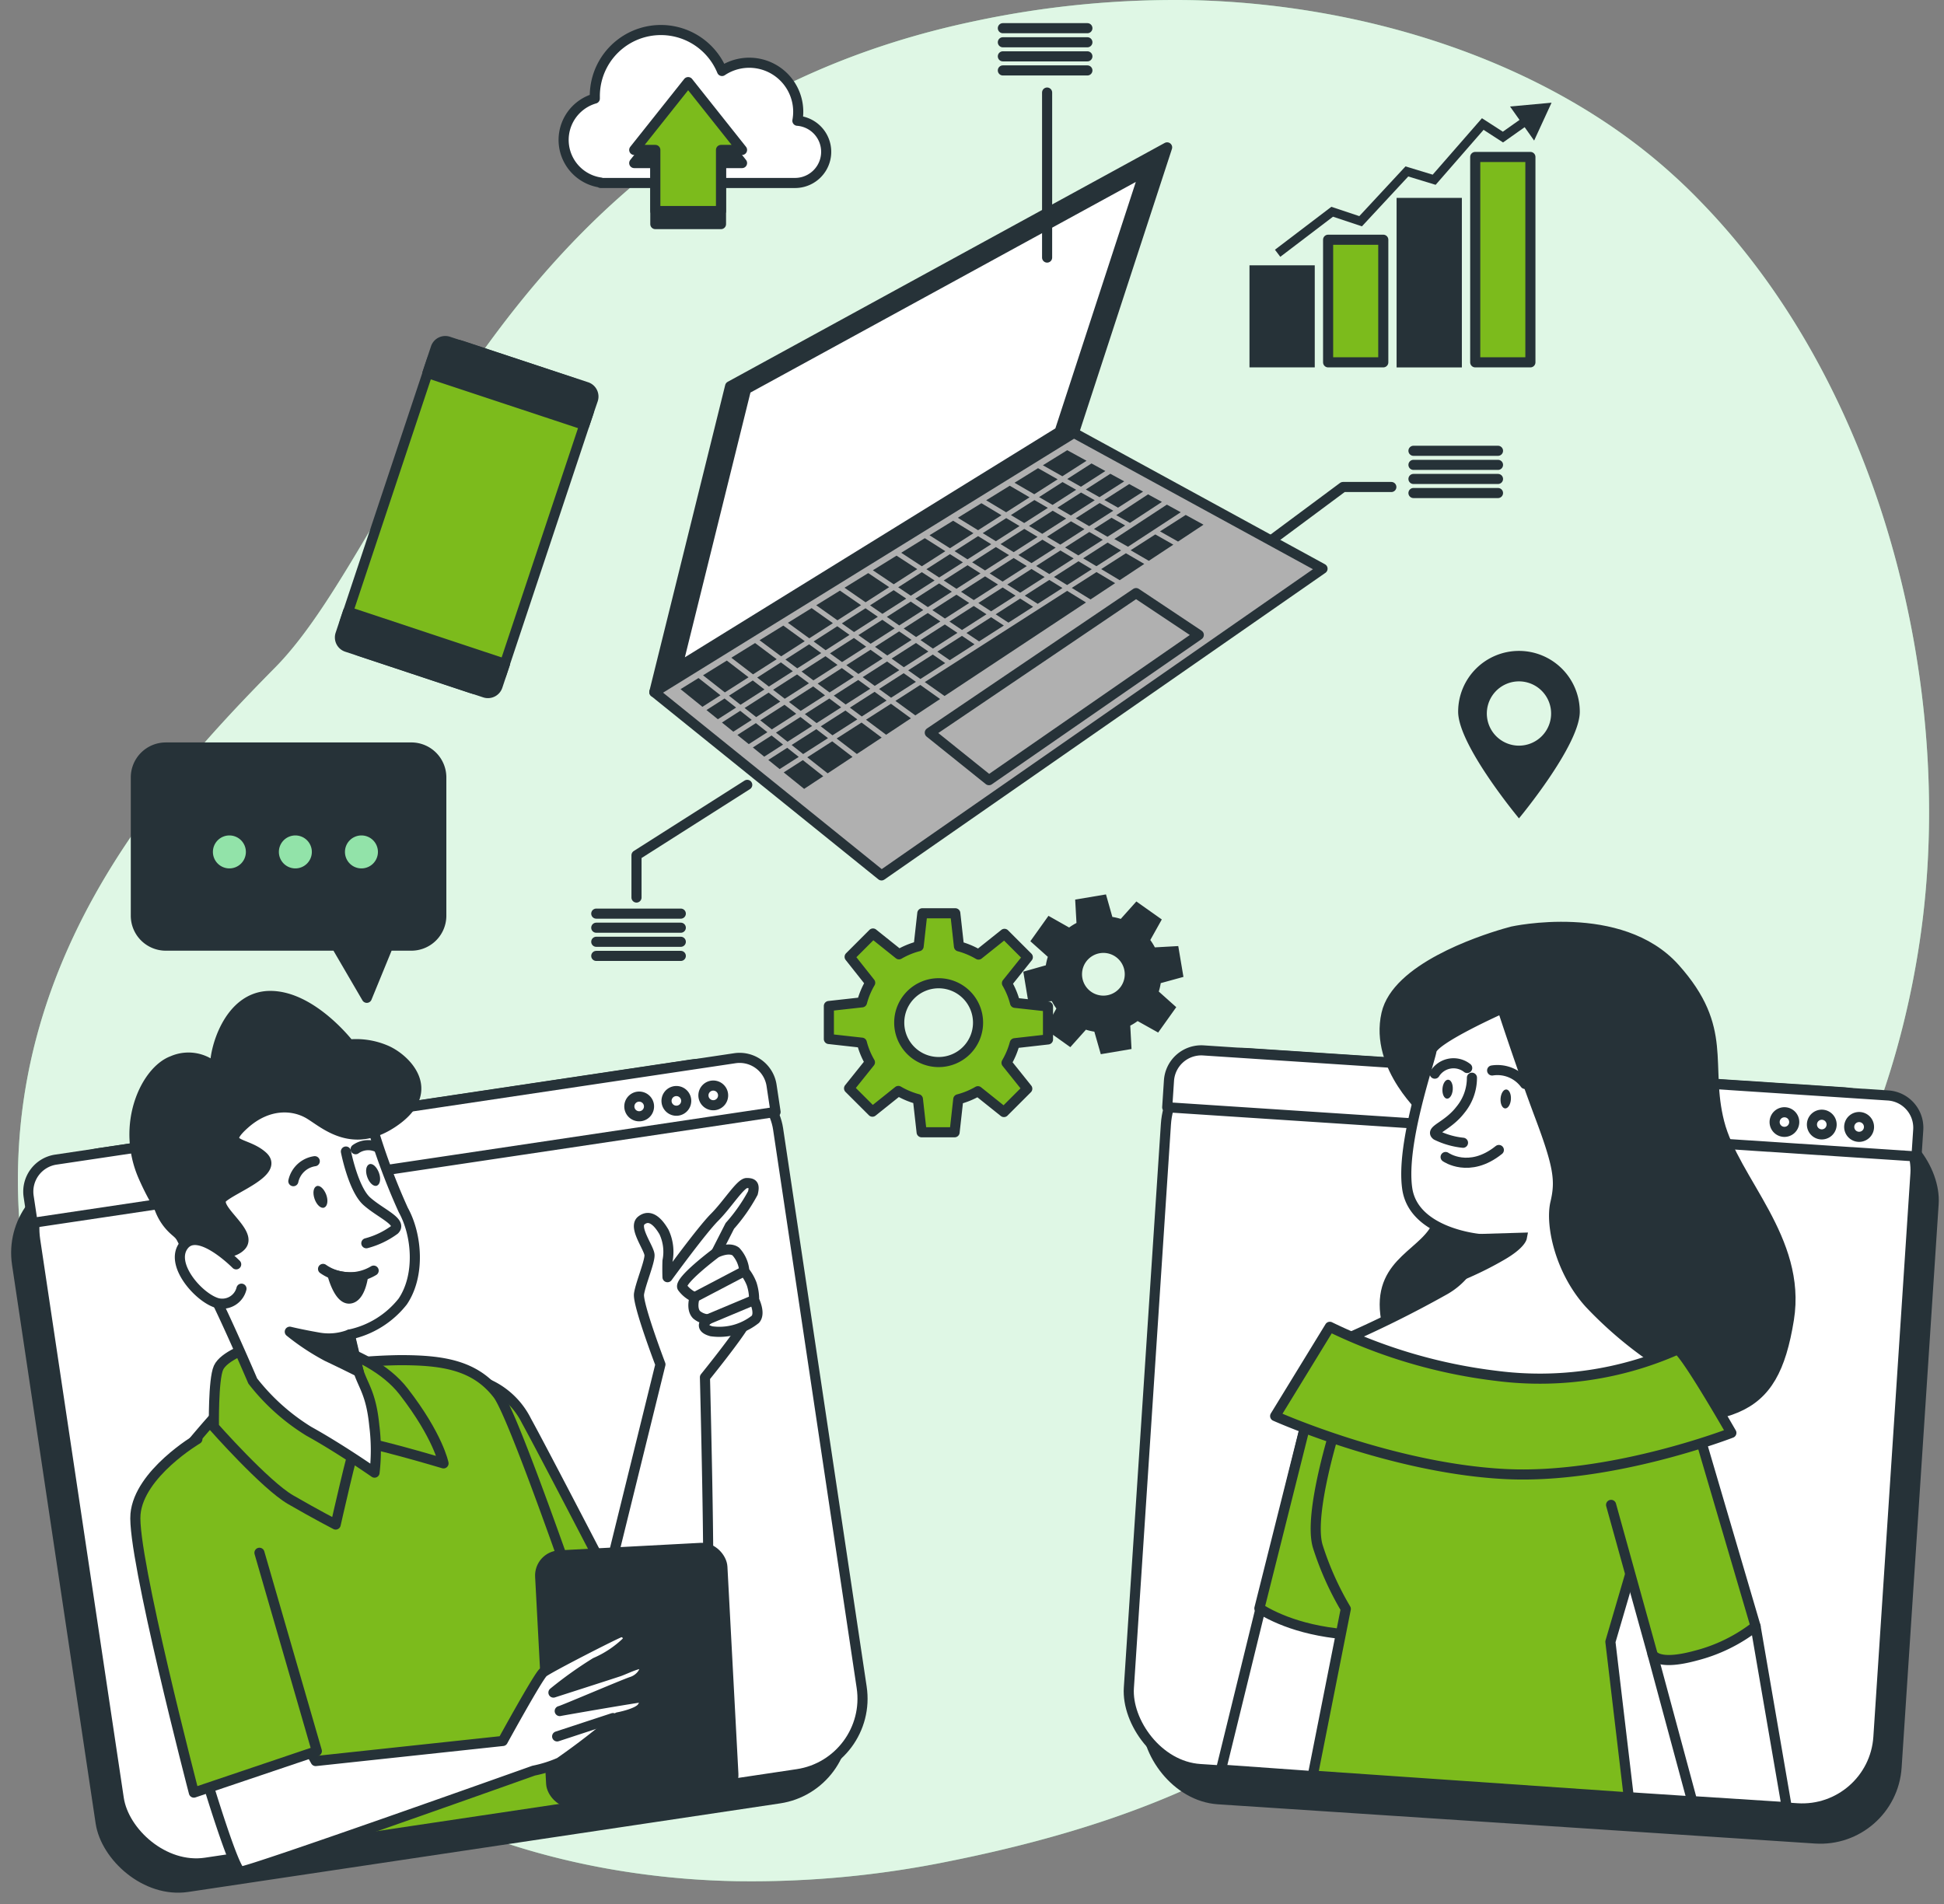 <svg xmlns="http://www.w3.org/2000/svg" width="192.387" height="188.463" viewBox="0 0 192.387 188.463"><rect x="0" y="0" width="192.387" height="188.463" fill="#808080" stroke="none"/><g id="Online_tech_talks-bro" data-name="Online tech talks-bro" transform="translate(0.568)"><g id="freepik--background-simple--inject-10" transform="translate(1.204 0)"><path id="Path_430" data-name="Path 430" d="M215.439,114.8c-2.088,17.707-10.166,38.293-26.323,47.752-24.4,14.292-22.353,36.277-69.975,45.834a97.7,97.7,0,0,1-21.116,1.991,80.911,80.911,0,0,1-10.361-.847C57.4,205.1,37.031,184.068,29.559,158.695c-9.849-33.418,9.785-55.28,22.794-68.454S74.9,36.02,121.641,26.252a95.017,95.017,0,0,1,21.7-2.059c16.631.424,34.769,5.867,47.32,17.266q1.411,1.271,2.749,2.66C210.864,62.025,218.277,90.656,215.439,114.8Z" transform="translate(-26.89 -24.173)" fill="#92e3a9"></path><path id="Path_431" data-name="Path 431" d="M215.439,114.8c-2.088,17.707-10.166,38.293-26.323,47.752-24.4,14.292-22.353,36.277-69.975,45.834a97.7,97.7,0,0,1-21.116,1.991,80.911,80.911,0,0,1-10.361-.847C57.4,205.1,37.031,184.068,29.559,158.695c-9.849-33.418,9.785-55.28,22.794-68.454S74.9,36.02,121.641,26.252a95.017,95.017,0,0,1,21.7-2.059c16.631.424,34.769,5.867,47.32,17.266q1.411,1.271,2.749,2.66C210.864,62.025,218.277,90.656,215.439,114.8Z" transform="translate(-26.89 -24.173)" fill="#fff" opacity="0.7"></path></g><g id="freepik--Gers--inject-10" transform="translate(81.459 89.094)"><path id="Path_432" data-name="Path 432" d="M238.038,250.062V246.8l-3.262-.36a7.624,7.624,0,0,0-.8-1.944l2.063-2.576-2.309-2.309-2.567,2.05a7.9,7.9,0,0,0-1.936-.813l-.364-3.274H225.6l-.364,3.262a7.76,7.76,0,0,0-1.944.8l-2.576-2.059-2.309,2.309,2.033,2.567a7.731,7.731,0,0,0-.809,1.936l-3.279.364v3.266l3.262.364a7.679,7.679,0,0,0,.8,1.944l-2.063,2.576,2.313,2.309,2.563-2.05a7.8,7.8,0,0,0,1.936.809l.369,3.279h3.262l.364-3.262a7.77,7.77,0,0,0,1.944-.8l2.575,2.059,2.309-2.309-2.05-2.563a7.932,7.932,0,0,0,.813-1.94ZM227.215,252.3a3.9,3.9,0,1,1,3.9-3.9A3.9,3.9,0,0,1,227.215,252.3Z" transform="translate(-216.35 -236.27)" fill="#7cbb1c" stroke="#263238" stroke-linecap="round" stroke-linejoin="round" stroke-width="1"></path><path id="Path_433" data-name="Path 433" d="M277.826,241.739l-.364-2.165-2.2.123a5.27,5.27,0,0,0-.746-1.2l1.08-1.932L273.81,235.3l-1.47,1.644a4.991,4.991,0,0,0-1.372-.322l-.6-2.118-2.165.364.123,2.2a5.125,5.125,0,0,0-1.2.746l-1.944-1.1-1.271,1.783,1.644,1.47a5.183,5.183,0,0,0-.326,1.377l-2.118.6.36,2.165,2.2-.123a5.268,5.268,0,0,0,.746,1.2l-1.076,1.932,1.783,1.271,1.47-1.644a5.029,5.029,0,0,0,1.372.322l.606,2.118,2.16-.364-.119-2.2a5.125,5.125,0,0,0,1.2-.746l1.932,1.08,1.271-1.783-1.644-1.47a5.344,5.344,0,0,0,.322-1.377Zm-6.926,2.681a2.614,2.614,0,1,1,1.7-1.061A2.614,2.614,0,0,1,270.9,244.421Z" transform="translate(-243.302 -234.5)" fill="#263238" stroke="#263238" stroke-width="1"></path></g><g id="freepik--Locator--inject-10" transform="translate(143.737 64.428)"><path id="Path_434" data-name="Path 434" d="M369.389,176.27a6.019,6.019,0,0,0-6.019,6.019c0,3.325,6.019,10.556,6.019,10.556s6.019-7.231,6.019-10.556A6.019,6.019,0,0,0,369.389,176.27Zm0,9.378a3.181,3.181,0,1,1,2.251-.933A3.185,3.185,0,0,1,369.389,185.648Z" transform="translate(-363.37 -176.27)" fill="#263238"></path></g><g id="freepik--Chart--inject-10" transform="translate(123.586 10.165)"><rect id="Rectangle_68" data-name="Rectangle 68" width="5.46" height="20.329" transform="translate(27.301 25.7) rotate(180)" fill="#7cbb1c" stroke="#263238" stroke-linecap="round" stroke-linejoin="round" stroke-width="1"></rect><rect id="Rectangle_69" data-name="Rectangle 69" width="5.46" height="15.779" transform="translate(20.019 25.704) rotate(180)" fill="#263238" stroke="#263238" stroke-width="1"></rect><rect id="Rectangle_70" data-name="Rectangle 70" width="5.46" height="12.136" transform="translate(12.742 25.7) rotate(180)" fill="#7cbb1c" stroke="#263238" stroke-linecap="round" stroke-linejoin="round" stroke-width="1"></rect><rect id="Rectangle_71" data-name="Rectangle 71" width="5.46" height="9.103" transform="translate(5.46 25.7) rotate(180)" fill="#263238" stroke="#263238" stroke-width="1"></rect><path id="Path_435" data-name="Path 435" d="M321.1,65.268l-.53-.7,5.583-4.249,2.766.923,4.571-4.922,2.69.818,4.876-5.587,2.067,1.334,2.143-1.516.508.72-2.631,1.86L341.216,52.7l-4.744,5.443-2.711-.826-4.583,4.935-2.864-.953Z" transform="translate(-318.549 -50.014)" fill="#263238"></path><path id="Path_436" data-name="Path 436" d="M377.875,51.919,379.6,48.17l-4.109.377Z" transform="translate(-350.205 -48.17)" fill="#263238"></path></g><g id="freepik--Cloud--inject-10" transform="translate(55.212 2.972)"><path id="Path_437" data-name="Path 437" d="M177.521,40.17a4.85,4.85,0,0,0-7.46-4.926,6.54,6.54,0,0,0-12.589,2.491c0,.08,0,.157,0,.237a4.261,4.261,0,0,0,.58,8.315v.042h19.257a3.084,3.084,0,0,0,.212-6.159Z" transform="translate(-154.387 -31.19)" fill="#fff" stroke="#263238" stroke-linecap="round" stroke-linejoin="round" stroke-width="1"></path><path id="Path_438" data-name="Path 438" d="M181.55,53.138l-5.333-6.718-5.337,6.718h2.088v6.041h6.5V53.138Z" transform="translate(-163.894 -39.969)" fill="#263238" stroke="#263238" stroke-linecap="round" stroke-linejoin="round" stroke-width="1"></path><path id="Path_439" data-name="Path 439" d="M181.55,50.074l-5.333-6.714-5.337,6.714h2.088v6.045h6.5V50.074Z" transform="translate(-163.894 -38.205)" fill="#7cbb1c" stroke="#263238" stroke-linecap="round" stroke-linejoin="round" stroke-width="1"></path></g><g id="freepik--device-2--inject-10" transform="translate(32.836 33.479)"><rect id="Rectangle_72" data-name="Rectangle 72" width="16.343" height="31.855" rx="2.34" transform="matrix(0.949, 0.316, -0.316, 0.949, 10.06, 0)" fill="#7cbb1c" stroke="#263238" stroke-linecap="round" stroke-linejoin="round" stroke-width="1"></rect><path id="Path_440" data-name="Path 440" d="M138.1,112.165l.847-2.478a.991.991,0,0,0-.631-1.271l-13.644-4.494a.987.987,0,0,0-1.271.627l-.826,2.474Z" transform="translate(-113.678 -103.586)" fill="#263238" stroke="#263238" stroke-linecap="round" stroke-linejoin="round" stroke-width="1"></path><path id="Path_441" data-name="Path 441" d="M102.919,167.11l-.737,2.215a.987.987,0,0,0,.627,1.271l13.64,4.516a1,1,0,0,0,1.271-.631l.737-2.211Z" transform="translate(-101.887 -140.041)" fill="#263238" stroke="#263238" stroke-linecap="round" stroke-linejoin="round" stroke-width="1"></path></g><g id="freepik--speech-bubble--inject-10" transform="translate(12.87 73.989)"><path id="Path_442" data-name="Path 442" d="M81.689,198.84H57.4a2.965,2.965,0,0,0-2.965,2.965v13.682a2.965,2.965,0,0,0,2.965,2.965H74.28l3.012,5.164,2.118-5.164H81.7a2.965,2.965,0,0,0,2.965-2.965v-13.7a2.965,2.965,0,0,0-2.978-2.948Z" transform="translate(-54.43 -198.84)" fill="#263238" stroke="#263238" stroke-linecap="round" stroke-linejoin="round" stroke-width="1"></path><path id="Path_443" data-name="Path 443" d="M75.712,221.021a1.631,1.631,0,1,0-1.631,1.631A1.631,1.631,0,0,0,75.712,221.021Z" transform="translate(-64.817 -210.685)" fill="#92e3a9"></path><path id="Path_444" data-name="Path 444" d="M91.122,221.021a1.631,1.631,0,1,0-1.631,1.631A1.631,1.631,0,0,0,91.122,221.021Z" transform="translate(-73.699 -210.685)" fill="#92e3a9"></path><path id="Path_445" data-name="Path 445" d="M106.562,221.021a1.631,1.631,0,1,0-1.631,1.631A1.631,1.631,0,0,0,106.562,221.021Z" transform="translate(-82.599 -210.685)" fill="#92e3a9"></path></g><g id="freepik--device-1--inject-10" transform="translate(58.441 2.79)"><path id="Path_446" data-name="Path 446" d="M226.327,58.61l-43.25,23.645-7.5,30.275L217.1,86.868Z" transform="translate(-169.832 -46.813)" fill="#263238" stroke="#263238" stroke-linecap="round" stroke-linejoin="round" stroke-width="1"></path><path id="Path_447" data-name="Path 447" d="M227.138,64.22,187.7,85.781l-6.837,27.606,37.866-23.4Z" transform="translate(-172.875 -50.046)" fill="#fff" stroke="#263238" stroke-linecap="round" stroke-linejoin="round" stroke-width="1"></path><path id="Path_448" data-name="Path 448" d="M217.1,125.32l24.607,13.445-43.644,30.359L175.58,150.982Z" transform="translate(-169.832 -85.264)" fill="#b0b0b0" stroke="#263238" stroke-linecap="round" stroke-linejoin="round" stroke-width="1"></path><path id="Path_449" data-name="Path 449" d="M266.553,166.9l-6.21-4.139L239.93,176.578l5.854,4.7Z" transform="translate(-206.923 -106.845)" fill="#b0b0b0" stroke="#263238" stroke-linecap="round" stroke-linejoin="round" stroke-width="1"></path><path id="Path_450" data-name="Path 450" d="M274.02,143.227l1.334.775,2.385-1.529-1.351-.762Z" transform="translate(-226.573 -94.712)" fill="#263238"></path><path id="Path_451" data-name="Path 451" d="M218.078,191.077,216.9,190.2l-2.44,1.563,1.156.89Z" transform="translate(-192.242 -122.661)" fill="#263238"></path><path id="Path_452" data-name="Path 452" d="M245.72,150.931l1.279.813,2.347-1.5-1.3-.8Z" transform="translate(-210.26 -99.167)" fill="#263238"></path><path id="Path_453" data-name="Path 453" d="M269.74,140.76l1.334.775,2.364-1.512-1.356-.763Z" transform="translate(-224.106 -93.299)" fill="#263238"></path><path id="Path_454" data-name="Path 454" d="M214.336,188.267l-1.173-.877-2.423,1.546,1.161.89Z" transform="translate(-190.098 -121.041)" fill="#263238"></path><path id="Path_455" data-name="Path 455" d="M252.3,146.721l1.3.8,2.343-1.5-1.317-.788Z" transform="translate(-214.053 -96.74)" fill="#263238"></path><path id="Path_456" data-name="Path 456" d="M248.188,166.592l-1.262-.822-2.406,1.542,1.245.835Z" transform="translate(-209.569 -108.58)" fill="#263238"></path><path id="Path_457" data-name="Path 457" d="M261.728,157.921l-1.3-.8-2.4,1.542,1.279.809Z" transform="translate(-217.356 -103.594)" fill="#263238"></path><path id="Path_458" data-name="Path 458" d="M254.955,162.259l-1.279-.809-2.406,1.538,1.262.822Z" transform="translate(-213.459 -106.09)" fill="#263238"></path><path id="Path_459" data-name="Path 459" d="M281.378,145.922l-1.355-.762-1.733,1.106,1.334.775Z" transform="translate(-229.034 -96.7)" fill="#263238"></path><path id="Path_460" data-name="Path 460" d="M268.495,153.588l-1.313-.788-2.4,1.538,1.3.8Z" transform="translate(-221.247 -101.104)" fill="#263238"></path><path id="Path_461" data-name="Path 461" d="M275.272,149.255l-1.334-.775-2.4,1.533,1.313.788Z" transform="translate(-225.143 -98.614)" fill="#263238"></path><path id="Path_462" data-name="Path 462" d="M258.88,142.507l1.317.788,2.343-1.5-1.334-.775Z" transform="translate(-217.846 -94.314)" fill="#263238"></path><path id="Path_463" data-name="Path 463" d="M200.2,186.905l-1.156-.885-2.376,1.521,1.144.9Z" transform="translate(-181.988 -120.252)" fill="#263238"></path><path id="Path_464" data-name="Path 464" d="M239.14,155.145l1.262.822,2.351-1.5-1.284-.813Z" transform="translate(-206.468 -101.594)" fill="#263238"></path><path id="Path_465" data-name="Path 465" d="M203.888,189.75l-1.161-.89-2.4,1.538,1.144.9Z" transform="translate(-184.098 -121.889)" fill="#263238"></path><path id="Path_466" data-name="Path 466" d="M207.569,192.6l-1.156-.89-2.423,1.55,1.144.9Z" transform="translate(-186.207 -123.532)" fill="#263238"></path><path id="Path_467" data-name="Path 467" d="M199.61,180.454l1.156.89,2.368-1.516-1.178-.877Z" transform="translate(-183.683 -116.177)" fill="#263238"></path><path id="Path_468" data-name="Path 468" d="M193.01,184.678l1.144.9,2.368-1.516-1.156-.89Z" transform="translate(-179.878 -118.609)" fill="#263238"></path><path id="Path_469" data-name="Path 469" d="M232.55,159.365l1.245.835,2.355-1.508-1.262-.822Z" transform="translate(-202.669 -104.026)" fill="#263238"></path><path id="Path_470" data-name="Path 470" d="M225.97,163.58l1.224.843,2.359-1.508-1.245-.835Z" transform="translate(-198.876 -106.453)" fill="#263238"></path><path id="Path_471" data-name="Path 471" d="M212.79,172.014l1.19.868,2.364-1.517-1.211-.856Z" transform="translate(-191.28 -111.312)" fill="#263238"></path><path id="Path_472" data-name="Path 472" d="M219.38,167.8l1.207.856,2.359-1.512-1.224-.843Z" transform="translate(-195.078 -108.885)" fill="#263238"></path><path id="Path_473" data-name="Path 473" d="M206.2,176.234l1.173.877,2.368-1.512-1.195-.868Z" transform="translate(-187.481 -113.744)" fill="#263238"></path><path id="Path_474" data-name="Path 474" d="M263.1,145.014l1.317.784,2.364-1.512-1.334-.775Z" transform="translate(-220.278 -95.749)" fill="#263238"></path><path id="Path_475" data-name="Path 475" d="M237.46,168.254l-1.245-.834-2.385,1.529,1.228.847Z" transform="translate(-203.407 -109.531)" fill="#263238"></path><path id="Path_476" data-name="Path 476" d="M244.177,163.952l-1.262-.822-2.385,1.529,1.245.835Z" transform="translate(-207.269 -107.058)" fill="#263238"></path><path id="Path_477" data-name="Path 477" d="M250.89,159.659l-1.279-.809-2.381,1.525,1.262.822Z" transform="translate(-211.131 -104.591)" fill="#263238"></path><path id="Path_478" data-name="Path 478" d="M241.416,170.924l-1.245-.834-2.41,1.546,1.228.843Z" transform="translate(-205.672 -111.07)" fill="#263238"></path><path id="Path_479" data-name="Path 479" d="M257.6,155.361l-1.3-.8-2.376,1.525,1.279.809Z" transform="translate(-214.993 -102.118)" fill="#263238"></path><path id="Path_480" data-name="Path 480" d="M260.62,151.8l1.3.8,2.393-1.529L263,150.28Z" transform="translate(-218.849 -99.651)" fill="#263238"></path><path id="Path_481" data-name="Path 481" d="M220.43,177.529l1.195.868,2.406-1.542L222.823,176Z" transform="translate(-195.683 -114.476)" fill="#263238"></path><path id="Path_482" data-name="Path 482" d="M249.82,153.508l1.279.809,2.372-1.516-1.3-.8Z" transform="translate(-212.624 -100.643)" fill="#263238"></path><path id="Path_483" data-name="Path 483" d="M183.479,182.61l-1.779,1.1,2.165,1.749,1.783-1.144Z" transform="translate(-173.359 -118.286)" fill="#263238"></path><path id="Path_484" data-name="Path 484" d="M230.748,172.553l-1.228-.843-2.389,1.529,1.212.856Z" transform="translate(-199.545 -112.004)" fill="#263238"></path><path id="Path_485" data-name="Path 485" d="M271.026,146.765l-1.334-.775-2.372,1.521,1.317.788Z" transform="translate(-222.711 -97.179)" fill="#263238"></path><path id="Path_486" data-name="Path 486" d="M256.46,149.258l1.3.8,2.368-1.517-1.317-.788Z" transform="translate(-216.451 -98.193)" fill="#263238"></path><path id="Path_487" data-name="Path 487" d="M221.109,183.928l-1.19-.868-2.419,1.55,1.173.877Z" transform="translate(-193.994 -118.546)" fill="#263238"></path><path id="Path_488" data-name="Path 488" d="M217.318,181.148l-1.195-.868-2.393,1.538,1.178.877Z" transform="translate(-191.821 -116.943)" fill="#263238"></path><path id="Path_489" data-name="Path 489" d="M227.876,179.6l-1.212-.856-2.415,1.546,1.195.868Z" transform="translate(-197.885 -116.056)" fill="#263238"></path><path id="Path_490" data-name="Path 490" d="M234.649,175.263l-1.228-.843-2.41,1.542,1.207.856Z" transform="translate(-201.782 -113.566)" fill="#263238"></path><path id="Path_491" data-name="Path 491" d="M210.6,185.451l-1.173-.881-2.4,1.538,1.161.885Z" transform="translate(-187.96 -119.416)" fill="#263238"></path><path id="Path_492" data-name="Path 492" d="M236.54,162.012l1.245.834,2.376-1.525L238.9,160.5Z" transform="translate(-204.969 -105.542)" fill="#263238"></path><path id="Path_493" data-name="Path 493" d="M229.9,166.262l1.224.847,2.381-1.525-1.241-.834Z" transform="translate(-201.142 -107.992)" fill="#263238"></path><path id="Path_494" data-name="Path 494" d="M243.18,157.758l1.262.826,2.376-1.525-1.279-.809Z" transform="translate(-208.796 -103.092)" fill="#263238"></path><path id="Path_495" data-name="Path 495" d="M223.25,170.516l1.211.856,2.385-1.525L225.618,169Z" transform="translate(-197.309 -110.441)" fill="#263238"></path><path id="Path_496" data-name="Path 496" d="M216.61,174.771l1.195.864,2.385-1.525-1.211-.86Z" transform="translate(-193.481 -112.891)" fill="#263238"></path><path id="Path_497" data-name="Path 497" d="M209.97,179.026l1.173.877,2.389-1.529-1.195-.864Z" transform="translate(-189.654 -115.347)" fill="#263238"></path><path id="Path_498" data-name="Path 498" d="M203.32,183.281l1.156.89,2.393-1.533-1.178-.877Z" transform="translate(-185.821 -117.796)" fill="#263238"></path><path id="Path_499" data-name="Path 499" d="M211.251,195.445l-1.156-.885-2.444,1.563,1.139.9Z" transform="translate(-188.317 -125.174)" fill="#263238"></path><path id="Path_500" data-name="Path 500" d="M205.212,199.812l-1.14-.9-1.872,1.2,1.123.906Z" transform="translate(-185.175 -127.682)" fill="#263238"></path><path id="Path_501" data-name="Path 501" d="M215.787,198.942l-2.012-1.542-2.465,1.58,2.016,1.589Z" transform="translate(-190.426 -126.811)" fill="#263238"></path><path id="Path_502" data-name="Path 502" d="M220.635,193.01l-2.465,1.58,2,1.533,2.457-1.622Z" transform="translate(-194.381 -124.281)" fill="#263238"></path><path id="Path_503" data-name="Path 503" d="M234.361,184.22,231.9,185.8l1.97,1.436,2.453-1.622Z" transform="translate(-202.295 -119.214)" fill="#263238"></path><path id="Path_504" data-name="Path 504" d="M202.3,173.4l2.338-1.5-2.122-1.542-2.351,1.449Z" transform="translate(-184.005 -111.225)" fill="#263238"></path><path id="Path_505" data-name="Path 505" d="M201.581,196.932l-1.139-.9-1.851,1.186,1.127.911Z" transform="translate(-183.095 -126.022)" fill="#263238"></path><path id="Path_506" data-name="Path 506" d="M189.11,181.676l2.347-1.5-2.152-1.652-2.355,1.457Z" transform="translate(-176.385 -115.929)" fill="#263238"></path><path id="Path_507" data-name="Path 507" d="M195.708,177.537l2.343-1.5-2.139-1.6-2.351,1.453Z" transform="translate(-180.195 -113.577)" fill="#263238"></path><path id="Path_508" data-name="Path 508" d="M190.691,188.288l-1.144-.9-1.788,1.144,1.127.911Z" transform="translate(-176.852 -121.041)" fill="#263238"></path><path id="Path_509" data-name="Path 509" d="M194.318,191.168l-1.139-.9-1.809,1.161,1.127.907Z" transform="translate(-178.933 -122.701)" fill="#263238"></path><path id="Path_510" data-name="Path 510" d="M197.949,194.048l-1.139-.9-1.83,1.173,1.127.907Z" transform="translate(-181.014 -124.362)" fill="#263238"></path><path id="Path_511" data-name="Path 511" d="M227.5,188.62,225.03,190.2l1.991,1.487,2.453-1.627Z" transform="translate(-198.335 -121.75)" fill="#263238"></path><path id="Path_512" data-name="Path 512" d="M296.262,144.5l-2.542,1.627,1.783,1.008,2.52-1.669Z" transform="translate(-237.928 -96.32)" fill="#263238"></path><path id="Path_513" data-name="Path 513" d="M289.294,149.05l-2.444,1.567,1.8,1.046,2.427-1.6Z" transform="translate(-233.968 -98.942)" fill="#263238"></path><path id="Path_514" data-name="Path 514" d="M282.418,153.45l-2.448,1.567,1.834,1.1,2.431-1.61Z" transform="translate(-230.002 -101.478)" fill="#263238"></path><path id="Path_515" data-name="Path 515" d="M207.7,201.79l-1.893,1.216,2.021,1.631,1.893-1.25Z" transform="translate(-187.256 -129.342)" fill="#263238"></path><path id="Path_516" data-name="Path 516" d="M268.277,131.95l2.393-1.533-1.91-1.046-2.41,1.491Z" transform="translate(-222.152 -87.599)" fill="#263238"></path><path id="Path_517" data-name="Path 517" d="M275.548,157.85l-2.448,1.567,1.855,1.144,2.436-1.614Z" transform="translate(-226.042 -104.015)" fill="#263238"></path><path id="Path_518" data-name="Path 518" d="M254.713,163.388l-1.864-1.148-14.089,9.027,1.957,1.381Z" transform="translate(-206.249 -106.545)" fill="#263238"></path><path id="Path_519" data-name="Path 519" d="M279.513,151.735l-1.334-.775-2.419,1.555,1.313.784Z" transform="translate(-227.575 -100.043)" fill="#263238"></path><path id="Path_520" data-name="Path 520" d="M265.853,160.481l-1.3-.8-2.427,1.555,1.279.813Z" transform="translate(-219.719 -105.069)" fill="#263238"></path><path id="Path_521" data-name="Path 521" d="M224.894,186.7l-1.19-.864L221.26,187.4l1.178.877Z" transform="translate(-196.162 -120.148)" fill="#263238"></path><path id="Path_522" data-name="Path 522" d="M272.68,156.108l-1.313-.788-2.427,1.555,1.3.8Z" transform="translate(-223.644 -102.556)" fill="#263238"></path><path id="Path_523" data-name="Path 523" d="M283.49,141.753l1.351.762,3.169-2.076-1.372-.75Z" transform="translate(-232.031 -93.547)" fill="#263238"></path><path id="Path_524" data-name="Path 524" d="M289.614,142.844l-1.372-.754-5.2,3.406,1.351.762Z" transform="translate(-231.772 -94.931)" fill="#263238"></path><path id="Path_525" data-name="Path 525" d="M280.71,138.856l1.356.762,2.478-1.588-1.372-.75Z" transform="translate(-230.429 -92.158)" fill="#263238"></path><path id="Path_526" data-name="Path 526" d="M231.721,182.336l-1.211-.856-2.44,1.563,1.195.864Z" transform="translate(-200.087 -117.635)" fill="#263238"></path><path id="Path_527" data-name="Path 527" d="M238.544,177.967l-1.228-.847-2.436,1.563,1.211.856Z" transform="translate(-204.012 -115.122)" fill="#263238"></path><path id="Path_528" data-name="Path 528" d="M259.026,164.853l-1.279-.813L255.32,165.6l1.262.822Z" transform="translate(-215.794 -107.583)" fill="#263238"></path><path id="Path_529" data-name="Path 529" d="M252.2,169.222l-1.262-.822-2.436,1.559,1.245.834Z" transform="translate(-211.863 -110.096)" fill="#263238"></path><path id="Path_530" data-name="Path 530" d="M245.371,173.594l-1.245-.835-2.436,1.559,1.228.847Z" transform="translate(-207.937 -112.609)" fill="#263238"></path><path id="Path_531" data-name="Path 531" d="M248.484,144.433l2.317-1.483-1.987-1.19-2.334,1.44Z" transform="translate(-210.698 -94.74)" fill="#263238"></path><path id="Path_532" data-name="Path 532" d="M235.292,152.709l2.326-1.491-2.029-1.288-2.338,1.444Z" transform="translate(-203.073 -99.45)" fill="#263238"></path><path id="Path_533" data-name="Path 533" d="M228.693,156.85l2.33-1.5-2.05-1.334-2.343,1.449Z" transform="translate(-199.257 -101.807)" fill="#263238"></path><path id="Path_534" data-name="Path 534" d="M241.885,148.574l2.326-1.487L242.2,145.85l-2.338,1.44Z" transform="translate(-206.883 -97.098)" fill="#263238"></path><path id="Path_535" data-name="Path 535" d="M215.5,165.126l2.334-1.5-2.088-1.44-2.347,1.449Z" transform="translate(-191.631 -106.516)" fill="#263238"></path><path id="Path_536" data-name="Path 536" d="M222.094,160.985l2.334-1.5-2.071-1.389-2.347,1.449Z" transform="translate(-195.441 -104.159)" fill="#263238"></path><path id="Path_537" data-name="Path 537" d="M276.38,136.435l1.351.762,2.453-1.567-1.377-.75Z" transform="translate(-227.933 -90.775)" fill="#263238"></path><path id="Path_538" data-name="Path 538" d="M272.04,134.008l1.356.767,2.419-1.555-1.373-.75Z" transform="translate(-225.431 -89.386)" fill="#263238"></path><path id="Path_539" data-name="Path 539" d="M265.46,138.3l1.339.775,2.334-1.5-1.351-.762Z" transform="translate(-221.639 -91.887)" fill="#263238"></path><path id="Path_540" data-name="Path 540" d="M255.078,140.3l2.317-1.483-1.961-1.144-2.334,1.44Z" transform="translate(-214.514 -92.383)" fill="#263238"></path><path id="Path_541" data-name="Path 541" d="M259.72,135.02l1.957,1.135,2.313-1.478-1.94-1.1Z" transform="translate(-218.33 -90.025)" fill="#263238"></path><path id="Path_542" data-name="Path 542" d="M208.9,169.261l2.338-1.5-2.105-1.491-2.347,1.453Z" transform="translate(-187.821 -108.868)" fill="#263238"></path><path id="Path_543" data-name="Path 543" d="M182.369,207.57l-10.959,6.968v4.185" transform="translate(-167.428 -132.673)" fill="none" stroke="#263238" stroke-linecap="round" stroke-linejoin="round" stroke-width="1"></path><line id="Line_13" data-name="Line 13" x2="8.366" transform="translate(0 87.643)" fill="none" stroke="#263238" stroke-linecap="round" stroke-linejoin="round" stroke-width="1"></line><line id="Line_14" data-name="Line 14" x2="8.366" transform="translate(0 89.037)" fill="none" stroke="#263238" stroke-linecap="round" stroke-linejoin="round" stroke-width="1"></line><line id="Line_15" data-name="Line 15" x2="8.366" transform="translate(0 90.43)" fill="none" stroke="#263238" stroke-linecap="round" stroke-linejoin="round" stroke-width="1"></line><line id="Line_16" data-name="Line 16" x2="8.366" transform="translate(0 91.828)" fill="none" stroke="#263238" stroke-linecap="round" stroke-linejoin="round" stroke-width="1"></line><line id="Line_17" data-name="Line 17" x2="8.366" transform="translate(40.238)" fill="none" stroke="#263238" stroke-linecap="round" stroke-linejoin="round" stroke-width="1"></line><line id="Line_18" data-name="Line 18" x2="8.366" transform="translate(40.238 1.394)" fill="none" stroke="#263238" stroke-linecap="round" stroke-linejoin="round" stroke-width="1"></line><line id="Line_19" data-name="Line 19" x2="8.366" transform="translate(40.238 2.787)" fill="none" stroke="#263238" stroke-linecap="round" stroke-linejoin="round" stroke-width="1"></line><line id="Line_20" data-name="Line 20" x2="8.366" transform="translate(40.238 4.181)" fill="none" stroke="#263238" stroke-linecap="round" stroke-linejoin="round" stroke-width="1"></line><line id="Line_21" data-name="Line 21" y1="16.334" transform="translate(44.618 6.371)" fill="none" stroke="#263238" stroke-linecap="round" stroke-linejoin="round" stroke-width="1"></line><line id="Line_22" data-name="Line 22" x2="8.366" transform="translate(80.874 41.831)" fill="none" stroke="#263238" stroke-linecap="round" stroke-linejoin="round" stroke-width="1"></line><line id="Line_23" data-name="Line 23" x2="8.366" transform="translate(80.874 43.224)" fill="none" stroke="#263238" stroke-linecap="round" stroke-linejoin="round" stroke-width="1"></line><line id="Line_24" data-name="Line 24" x2="8.366" transform="translate(80.874 44.618)" fill="none" stroke="#263238" stroke-linecap="round" stroke-linejoin="round" stroke-width="1"></line><line id="Line_25" data-name="Line 25" x2="8.366" transform="translate(80.874 46.011)" fill="none" stroke="#263238" stroke-linecap="round" stroke-linejoin="round" stroke-width="1"></line><path id="Path_544" data-name="Path 544" d="M320.01,143.151l6.973-5.181h4.782" transform="translate(-253.081 -92.556)" fill="none" stroke="#263238" stroke-linecap="round" stroke-linejoin="round" stroke-width="1"></path></g><g id="freepik--character-2--inject-10" transform="translate(110.653 91.741)"><rect id="Rectangle_73" data-name="Rectangle 73" width="74.338" height="71.021" rx="7.56" transform="translate(6.457 14.99) rotate(3.76)" fill="#263238" stroke="#263238" stroke-linecap="round" stroke-linejoin="round" stroke-width="1"></rect><rect id="Rectangle_74" data-name="Rectangle 74" width="74.338" height="71.021" rx="7.56" transform="translate(4.658 11.999) rotate(3.76)" fill="#fff" stroke="#263238" stroke-linecap="round" stroke-linejoin="round" stroke-width="1"></rect><path id="Path_545" data-name="Path 545" d="M369.551,280.109l.174-2.648a3.2,3.2,0,0,0-2.986-3.389l-67.776-4.46a3.207,3.207,0,0,0-3.389,2.986l-.174,2.643Z" transform="translate(-291.108 -257.382)" fill="#fff" stroke="#263238" stroke-linecap="round" stroke-linejoin="round" stroke-width="1"></path><path id="Path_546" data-name="Path 546" d="M439.232,285.1a.97.97,0,1,0-.328.668.974.974,0,0,0,.328-.668Z" transform="translate(-372.89 -265.716)" fill="#fff" stroke="#263238" stroke-linecap="round" stroke-linejoin="round" stroke-width="1"></path><path id="Path_547" data-name="Path 547" d="M447.971,285.681a.974.974,0,1,0-1.038.911.974.974,0,0,0,1.038-.911Z" transform="translate(-377.928 -266.05)" fill="#fff" stroke="#263238" stroke-linecap="round" stroke-linejoin="round" stroke-width="1"></path><path id="Path_548" data-name="Path 548" d="M456.69,286.243a.979.979,0,1,0-1.038.906A.979.979,0,0,0,456.69,286.243Z" transform="translate(-382.949 -266.367)" fill="#fff" stroke="#263238" stroke-linecap="round" stroke-linejoin="round" stroke-width="1"></path><path id="Path_549" data-name="Path 549" d="M358.818,241.211l-.775.216c-2.563.754-10.654,3.461-11.67,7.93-1.211,5.325,4.02,9.84,4.02,9.84s2.2,7.625,1.131,10.759-5.9,3.787-5.265,9.107,5.846,10.086,20.066,10.408,18.291-.03,19.875-9.874c1.271-7.938-5.426-13.733-6.892-19.486s.978-9.268-4.4-15.271S358.818,241.211,358.818,241.211Z" transform="translate(-320.383 -240.749)" fill="#263238" stroke="#263238" stroke-linecap="round" stroke-linejoin="round" stroke-width="1"></path><path id="Path_550" data-name="Path 550" d="M351.966,259.8s-6.816,3.033-7.006,4.181-3.041,9.2-2.406,13.648,7.2,5,7.2,5a7.059,7.059,0,0,1-3.584,5.083A110.154,110.154,0,0,1,336,292.743s6.062,5.219,18.96,4.909,12.352-2.965,12.352-2.965a39.12,39.12,0,0,1-6.706-5.664c-2.923-3.207-3.9-7.8-3.389-9.967s.352-3.575-1.525-8.569S351.966,259.8,351.966,259.8Z" transform="translate(-314.51 -251.73)" fill="#fff" stroke="#263238" stroke-linecap="round" stroke-linejoin="round" stroke-width="1"></path><path id="Path_551" data-name="Path 551" d="M361.622,276a4.973,4.973,0,0,1-1.135,3.173c-1.271,1.656-3.033,2.008-2.372,2.516a7.77,7.77,0,0,0,2.622.75" transform="translate(-327.174 -261.067)" fill="none" stroke="#263238" stroke-linecap="round" stroke-linejoin="round" stroke-width="1"></path><path id="Path_552" data-name="Path 552" d="M360.44,293.585s2.33,1.665,5.27-.695" transform="translate(-328.597 -270.803)" fill="none" stroke="#263238" stroke-linecap="round" stroke-linejoin="round" stroke-width="1"></path><path id="Path_553" data-name="Path 553" d="M357.91,273.6a2.186,2.186,0,0,1,3.207-.559" transform="translate(-327.138 -259.067)" fill="none" stroke="#263238" stroke-linecap="round" stroke-linejoin="round" stroke-width="1"></path><path id="Path_554" data-name="Path 554" d="M371.31,274.262a3.4,3.4,0,0,1,3.253,1.33" transform="translate(-334.862 -260.045)" fill="none" stroke="#263238" stroke-linecap="round" stroke-linejoin="round" stroke-width="1"></path><path id="Path_555" data-name="Path 555" d="M360.716,277.439c-.034.521-.288.923-.572.906s-.483-.453-.449-.97.288-.923.572-.906S360.75,276.923,360.716,277.439Z" transform="translate(-328.165 -261.338)" fill="#263238"></path><ellipse id="Ellipse_19" data-name="Ellipse 19" cx="0.94" cy="0.513" rx="0.94" ry="0.513" transform="translate(37.22 17.94) rotate(-86.24)" fill="#263238"></ellipse><path id="Path_556" data-name="Path 556" d="M366.932,313.523l4.126-.123s-.131.678-2,1.754a33.292,33.292,0,0,1-3.279,1.669A9.416,9.416,0,0,0,366.932,313.523Z" transform="translate(-331.675 -282.625)" fill="#263238" stroke="#263238" stroke-width="1"></path><path id="Path_557" data-name="Path 557" d="M307.97,388.613l8.841-36.053,9.556,3.457-7.1,33.4Z" transform="translate(-298.353 -305.197)" fill="#fff" stroke="#263238" stroke-linecap="round" stroke-linejoin="round" stroke-width="1"></path><path id="Path_558" data-name="Path 558" d="M321.975,352.56l-5.045,20.1c1.694,1.055,4.977,2.542,10.387,2.664h.233l3.969-19.291Z" transform="translate(-303.518 -305.197)" fill="#7cbb1c" stroke="#263238" stroke-linecap="round" stroke-linejoin="round" stroke-width="1"></path><path id="Path_559" data-name="Path 559" d="M329.4,391.844l3.27-16.5a29.81,29.81,0,0,1-2.775-6.2c-.966-3.245,1.851-12.018,1.851-12.018a125.051,125.051,0,0,0,15.461,3.258,48.909,48.909,0,0,0,17.274-.987l-5.625,19.2,1.821,15.4Z" transform="translate(-310.705 -307.831)" fill="#7cbb1c" stroke="#263238" stroke-linecap="round" stroke-linejoin="round" stroke-width="1"></path><path id="Path_560" data-name="Path 560" d="M412.7,421.5l-3.927-14.551,10.2-2.749,3.084,17.9Z" transform="translate(-356.454 -334.962)" fill="#fff" stroke="#263238" stroke-linecap="round" stroke-linejoin="round" stroke-width="1"></path><path id="Path_561" data-name="Path 561" d="M399.1,363.747l4.1,14.771s.394,1.2,4.236.161a16.118,16.118,0,0,0,5.964-2.91l-5.867-19.956a6.117,6.117,0,0,0-4.66-.775c-2.639.652-3.389,1.542-3.389,1.542" transform="translate(-350.88 -306.531)" fill="#7cbb1c" stroke="#263238" stroke-linecap="round" stroke-linejoin="round" stroke-width="1"></path><path id="Path_562" data-name="Path 562" d="M326.029,334.21a51.7,51.7,0,0,0,16.52,4.859,33.543,33.543,0,0,0,17.855-2.6c.6-.08,5.363,8.239,5.363,8.239s-11.975,4.66-22.536,4.067c-11.208-.61-22.612-5.731-22.612-5.731Z" transform="translate(-305.645 -294.62)" fill="#7cbb1c" stroke="#263238" stroke-linecap="round" stroke-linejoin="round" stroke-width="1"></path></g><g id="freepik--character-1--inject-10" transform="translate(0 98.587)"><rect id="Rectangle_75" data-name="Rectangle 75" width="74.338" height="71.021" rx="7.56" transform="matrix(0.989, -0.148, 0.148, 0.989, 0, 19.066)" fill="#263238" stroke="#263238" stroke-linecap="round" stroke-linejoin="round" stroke-width="1"></rect><rect id="Rectangle_76" data-name="Rectangle 76" width="74.338" height="71.021" rx="7.56" transform="matrix(0.989, -0.148, 0.148, 0.989, 1.795, 16.666)" fill="#fff" stroke="#263238" stroke-linecap="round" stroke-linejoin="round" stroke-width="1"></rect><path id="Path_563" data-name="Path 563" d="M103.27,276.718l-.394-2.622a3.2,3.2,0,0,0-3.639-2.694L32.046,281.437a3.2,3.2,0,0,0-2.694,3.639l.394,2.622Z" transform="translate(-27.085 -265.243)" fill="#fff" stroke="#263238" stroke-linecap="round" stroke-linejoin="round" stroke-width="1"></path><path id="Path_564" data-name="Path 564" d="M171.672,281.247a.974.974,0,1,0-.822,1.106A.974.974,0,0,0,171.672,281.247Z" transform="translate(-108.021 -270.458)" fill="#fff" stroke="#263238" stroke-linecap="round" stroke-linejoin="round" stroke-width="1"></path><path id="Path_565" data-name="Path 565" d="M180.35,279.937a.974.974,0,1,0-.189.734.979.979,0,0,0,.189-.734Z" transform="translate(-113.018 -269.699)" fill="#fff" stroke="#263238" stroke-linecap="round" stroke-linejoin="round" stroke-width="1"></path><path id="Path_566" data-name="Path 566" d="M188.983,278.663a.974.974,0,1,0-.818,1.11A.974.974,0,0,0,188.983,278.663Z" transform="translate(-118 -268.971)" fill="#fff" stroke="#263238" stroke-linecap="round" stroke-linejoin="round" stroke-width="1"></path><path id="Path_567" data-name="Path 567" d="M159.293,341.716,165,318.566s-2.275-5.964-2.118-6.985,1.067-3.16,1.038-3.846-1.639-2.753-.813-3.414,1.622.064,2.241,1.127a4.6,4.6,0,0,1,.352,2.868c-.03.851,0,1.614,0,1.614s3.389-4.66,4.66-5.93,2.567-3.389,3.181-3.389.8.186.61.983a17.086,17.086,0,0,1-2.283,3.262l-1.36,2.669a22.527,22.527,0,0,1,2.16,3.139c.945,1.694,1.444,2.474.72,3.812s-3.982,5.363-3.982,5.363.525,20.528.241,21.722-1.605,6.235-4.168,8.616c-.873.813-3.677.627-4.948.356a17.439,17.439,0,0,1-2.919-1.025l-1.432-5.477Z" transform="translate(-100.209 -282.098)" fill="#fff" stroke="#263238" stroke-linecap="round" stroke-linejoin="round" stroke-width="1"></path><path id="Path_568" data-name="Path 568" d="M185.422,316.477s-3.736,2.787-3.334,3.423a2.994,2.994,0,0,0,1.216.97s-.381,1.135.186,1.728a1.97,1.97,0,0,0,1.139.458s-1.114.779.33,1.182a5.74,5.74,0,0,0,4.359-1.19c.525-.614-.131-1.9-.131-1.9a4.939,4.939,0,0,0-.237-1.58,4.6,4.6,0,0,0-.729-1.271,3.224,3.224,0,0,0-.847-1.953C186.664,315.829,185.422,316.477,185.422,316.477Z" transform="translate(-115.125 -291.052)" fill="#fff" stroke="#263238" stroke-linecap="round" stroke-linejoin="round" stroke-width="1"></path><line id="Line_26" data-name="Line 26" y1="2.58" x2="4.918" transform="translate(68.167 27.238)" fill="#fff" stroke="#263238" stroke-linecap="round" stroke-linejoin="round" stroke-width="1"></line><line id="Line_27" data-name="Line 27" y1="1.91" x2="4.558" transform="translate(69.493 30.093)" fill="#fff" stroke="#263238" stroke-linecap="round" stroke-linejoin="round" stroke-width="1"></line><path id="Path_569" data-name="Path 569" d="M133.726,346.724a7.786,7.786,0,0,1,3.69,3.6c1.572,2.842,8.925,17.041,8.925,17.041l-5.464,3.046-7.366-22.027L131.32,346A9.246,9.246,0,0,1,133.726,346.724Z" transform="translate(-85.879 -308.261)" fill="#7cbb1c" stroke="#263238" stroke-linecap="round" stroke-linejoin="round" stroke-width="1"></path><path id="Path_570" data-name="Path 570" d="M64.924,346.8s-7.053,7.684-7.1,9.743S67.9,390.968,67.9,390.968l38.8-5.795s-12.255-36.874-14.5-39.785S86.756,342,82.537,342a54.674,54.674,0,0,0-8.205.741S67.757,343.966,64.924,346.8Z" transform="translate(-43.514 -305.956)" fill="#7cbb1c" stroke="#263238" stroke-linecap="round" stroke-linejoin="round" stroke-width="1"></path><path id="Path_571" data-name="Path 571" d="M76.2,337.911s-2.542.847-3.071,2.025-.453,5.854-.453,5.854,5.083,5.753,7.582,7.2,4.469,2.465,4.469,2.465,1.737-7.735,2.038-8.142S95.4,349.4,95.4,349.4s-.521-2.694-3.956-7.125S79.27,335.882,76.2,337.911Z" transform="translate(-52.074 -303.138)" fill="#7cbb1c" stroke="#263238" stroke-linecap="round" stroke-linejoin="round" stroke-width="1"></path><path id="Path_572" data-name="Path 572" d="M80.394,280.239a63.486,63.486,0,0,0,3.215,8.73c1.364,2.453,1.694,6.468-.059,9.057a9.092,9.092,0,0,1-5.24,3.262,37.018,37.018,0,0,0,.881,3.685c.462,1.423,1.245,2.22,1.546,5.329a19.2,19.2,0,0,1,.025,4.66s-3.427-2.393-6.5-4.092a20.933,20.933,0,0,1-5.553-4.977s-3.7-8.658-5.083-10.776a30.925,30.925,0,0,1-2.118-3.664c-.119-.233-4.16-2.283-1.453-9.162s11.725-7.07,15.012-6.07A11.206,11.206,0,0,1,80.394,280.239Z" transform="translate(-44.264 -267.785)" fill="#fff" stroke="#263238" stroke-linecap="round" stroke-linejoin="round" stroke-width="1"></path><path id="Path_573" data-name="Path 573" d="M62.117,264.026a3.948,3.948,0,0,0-4.236-.691c-2.66.983-5.138,6.32-2.876,11.463s4.965,7.142,4.965,7.142,3.389,1.067,4.689-.284-2.965-3.791-1.8-4.8,5.592-2.58,3.956-4.075-4.278-.94-1.877-3.13,4.931-1.978,6.481-1.051,4.367,3.664,8.561.631.9-6.193-1.042-6.981a7.478,7.478,0,0,0-3.567-.546s-3.711-4.838-7.854-4.8S61.961,262.455,62.117,264.026Z" transform="translate(-41.381 -256.909)" fill="#263238" stroke="#263238" stroke-linecap="round" stroke-linejoin="round" stroke-width="1"></path><path id="Path_574" data-name="Path 574" d="M103.52,293.25s.72,3.711,2.063,4.918,3.541,2.046,2.745,2.83a8.231,8.231,0,0,1-2.787,1.33" transform="translate(-69.855 -277.856)" fill="none" stroke="#263238" stroke-linecap="round" stroke-linejoin="round" stroke-width="1"></path><path id="Path_575" data-name="Path 575" d="M103.187,320.849a4.6,4.6,0,0,1-5.007-.169" transform="translate(-66.777 -293.667)" fill="none" stroke="#263238" stroke-linecap="round" stroke-linejoin="round" stroke-width="1"></path><path id="Path_576" data-name="Path 576" d="M100.36,321.93s.618,2.482,1.694,2.406,1.334-2.19,1.334-2.19A6.367,6.367,0,0,1,100.36,321.93Z" transform="translate(-68.034 -294.387)" fill="#263238" stroke="#263238" stroke-linecap="round" stroke-linejoin="round" stroke-width="1"></path><path id="Path_577" data-name="Path 577" d="M91.24,297.488a2.542,2.542,0,0,1,2.118-1.978" transform="translate(-62.777 -279.159)" fill="none" stroke="#263238" stroke-linecap="round" stroke-linejoin="round" stroke-width="1"></path><path id="Path_578" data-name="Path 578" d="M105.79,292.124a2.128,2.128,0,0,1,2.22-.165" transform="translate(-71.164 -276.959)" fill="none" stroke="#263238" stroke-linecap="round" stroke-linejoin="round" stroke-width="1"></path><path id="Path_579" data-name="Path 579" d="M97.2,302.152c.212.572.127,1.135-.195,1.271s-.75-.254-.957-.847-.123-1.135.195-1.271S96.99,301.584,97.2,302.152Z" transform="translate(-65.482 -282.484)" fill="#263238"></path><path id="Path_580" data-name="Path 580" d="M109.51,297.032c.212.576.123,1.135-.195,1.271s-.75-.254-.962-.847-.123-1.135.2-1.271S109.3,296.455,109.51,297.032Z" transform="translate(-72.575 -279.532)" fill="#263238"></path><path id="Path_581" data-name="Path 581" d="M70.3,316.331s-3.715-3.762-5.181-1.885,1.533,5.248,3.346,5.727a1.961,1.961,0,0,0,2.359-1.432" transform="translate(-47.495 -289.771)" fill="#fff" stroke="#263238" stroke-linecap="round" stroke-linejoin="round" stroke-width="1"></path><path id="Path_582" data-name="Path 582" d="M96.345,335.625a5.676,5.676,0,0,1-3.109.3c-1.788-.313-2.825-.572-2.825-.572a23.193,23.193,0,0,0,3.685,2.436c1.605.758,3.13,1.525,3.13,1.525Z" transform="translate(-62.299 -302.123)" fill="#263238" stroke="#263238" stroke-linecap="round" stroke-linejoin="round" stroke-width="1"></path><rect id="Rectangle_77" data-name="Rectangle 77" width="18.05" height="24.488" rx="1.99" transform="matrix(0.999, -0.053, 0.053, 0.999, 52.784, 55.476)" fill="#263238" stroke="#263238" stroke-linecap="round" stroke-linejoin="round" stroke-width="1"></rect><path id="Path_583" data-name="Path 583" d="M71.08,420.28s2.669,8.87,3.321,8.984,29-9.988,29-9.988a12.626,12.626,0,0,0,2.567-.809A71.78,71.78,0,0,0,111.737,414s2-.369,2.4-1,.767-1.034.343-1.038-8.7,1.436-8.493,1.415,6.329-2.643,7.138-2.906,1.4-1.055,1.245-1.6-1.788.335-2.542.589-6.468,2.088-6.468,2.088a39.24,39.24,0,0,1,4.156-2.965,10.335,10.335,0,0,0,3.152-2.118.635.635,0,0,0-.695-.885c-.474.144-7.112,3.537-7.625,3.969s-4,6.79-4,6.79l-18.52,1.987-.479-.847Z" transform="translate(-51.157 -342.6)" fill="#fff" stroke="#263238" stroke-linecap="round" stroke-linejoin="round" stroke-width="1"></path><line id="Line_28" data-name="Line 28" x1="5.528" y2="1.817" transform="translate(54.569 71.47)" fill="none" stroke="#263238" stroke-linecap="round" stroke-linejoin="round" stroke-width="1"></line><path id="Path_584" data-name="Path 584" d="M60.464,360.45s-5.761,3.389-6.125,7.426,5.778,27.564,5.778,27.564l12.17-4.109L66.606,371.7" transform="translate(-41.498 -316.59)" fill="#7cbb1c" stroke="#263238" stroke-linecap="round" stroke-linejoin="round" stroke-width="1"></path></g></g></svg>